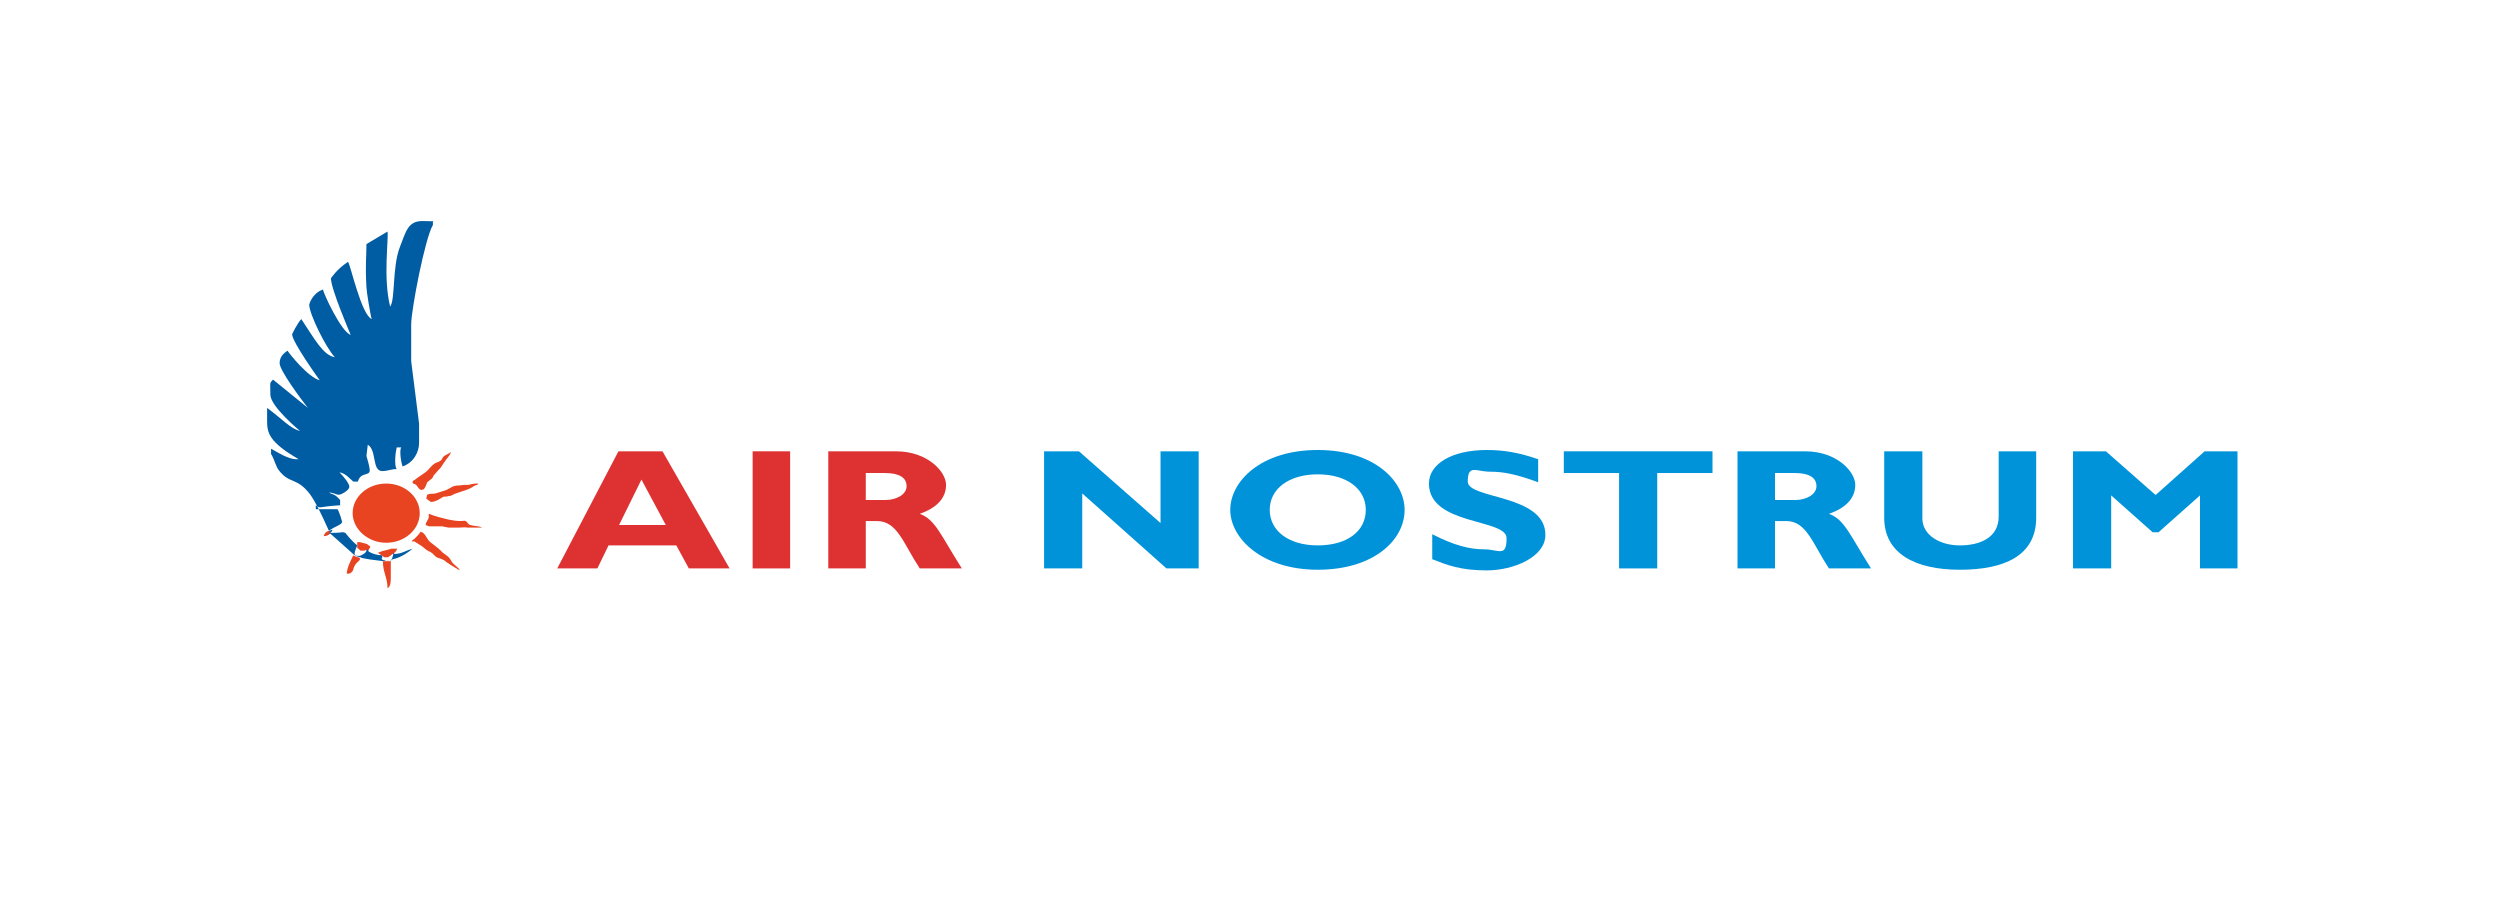 <?xml version="1.0" encoding="UTF-8"?>
<svg xmlns="http://www.w3.org/2000/svg" id="Capa_1" data-name="Capa 1" version="1.1" viewBox="0 0 380 140">
  <defs>
    <style>
      .cls-1, .cls-2 {
        fill: #0093d9;
      }

      .cls-1, .cls-2, .cls-3, .cls-4, .cls-5, .cls-6, .cls-7 {
        stroke-width: 0px;
      }

      .cls-2, .cls-3, .cls-6, .cls-7 {
        fill-rule: evenodd;
      }

      .cls-3 {
        fill: #005ca3;
      }

      .cls-4, .cls-7 {
        fill: #de3232;
      }

      .cls-5, .cls-6 {
        fill: #e84422;
      }
    </style>
  </defs>
  <path class="cls-7" d="M101.2,79.8h-7.1l3.4-6.9,3.7,6.9ZM100.7,68.6h-6.7l-9.3,17.8h6.1l1.7-3.5h10.3l1.9,3.5h6.2l-10.2-17.8Z"></path>
  <path class="cls-4" d="M120.1,68.6h-5.7v17.8h5.7v-17.8Z"></path>
  <path class="cls-7" d="M131.6,71.9h2.9c2.2,0,3.3.7,3.3,2s-1.6,2.1-3.2,2.1h-3v-4.1ZM125.9,68.6v17.8h5.7v-7.2h1.7c3.1,0,4,3.4,6.5,7.2h6.4c-3.3-5.2-4-7.4-6.4-8.3,2.6-.9,4-2.4,4-4.4s-2.8-5.1-7.6-5.1h-10.3Z"></path>
  <path class="cls-1" d="M182.2,68.6h-5.8v10.9l-12.4-10.9h-5.3v17.8h5.8v-11.4l12.8,11.4h4.9v-17.8Z"></path>
  <path class="cls-2" d="M207.6,77.5c0,3.3-2.9,5.4-7.3,5.4s-7.3-2.2-7.3-5.4,2.9-5.4,7.3-5.4c4.4,0,7.3,2.2,7.3,5.4ZM213.5,77.5c0-4.3-4.5-9.1-13.2-9.1s-13.3,4.8-13.3,9.1,4.8,9.1,13.3,9.1,13.2-4.5,13.2-9.1Z"></path>
  <path class="cls-1" d="M233.8,69.8c-2.9-1-5.2-1.4-7.8-1.4-5.3,0-8.8,2.1-8.8,5.1,0,6.4,11.8,5.3,11.8,8.3s-1.2,1.7-3.4,1.7-4.6-.6-7.9-2.3v3.8c2.3.9,4.3,1.7,8.3,1.7s8.9-2,8.9-5.4c0-6.2-11.8-5.4-11.8-8.1s1.3-1.5,3.4-1.5,4,.4,7.3,1.6v-3.6"></path>
  <path class="cls-1" d="M260.2,68.6h-22.5v3.3h8.4v14.5h5.8v-14.5h8.4v-3.3Z"></path>
  <path class="cls-2" d="M269.9,71.9h2.9c2.2,0,3.3.7,3.3,2s-1.6,2.1-3.2,2.1h-3.1v-4.1h0ZM264.1,68.6v17.8h5.7v-7.2h1.7c3.1,0,4,3.4,6.5,7.2h6.4c-3.3-5.2-4-7.4-6.4-8.3,2.6-.9,4-2.4,4-4.4s-2.8-5.1-7.6-5.1h-10.3Z"></path>
  <path class="cls-1" d="M303.8,68.6v9.9c0,3.2-2.8,4.4-5.9,4.4s-5.7-1.6-5.7-4.1v-10.2h-5.8v10.1c0,5.5,4.8,7.9,11.5,7.9s11.6-2.1,11.6-7.9v-10.1h-5.7Z"></path>
  <path class="cls-1" d="M327.6,75.2l-7.5-6.6h-5v17.8h5.8v-11.1l6.3,5.6h.9l6.3-5.6v11.1h5.7v-17.8h-5l-7.4,6.6Z"></path>
  <path class="cls-3" d="M55.7,83.7c0,.3-.8.8-1.1.8s-.7,0-.7-.3c0-.5.3-1,.4-1.3,0-.1.4.3.7.4.4.2.7.2.7.3ZM58,84.8c0,.4.5.4.9.4s.6,0,.7-.3l.2-.7h-1.7c0,.4,0,.4,0,.6ZM50.5,80.7l-.3.3c1.5,0,1.6-.1,1.8-.1s.2,0,.5.1c0,0,.8,1.1,1.8,1.9h.4c.3.1,1,.2,1.3.5v.4c.6.4,1.4.6,2,.6,0,0,0-.2,1.9-.8,0,.2,0,.4,0,.6,1.2,0,1.7-.5,2.8-.8-1.6,1.4-3,1.6-3,1.6-.5.4-.3,0-1.4.3-3.6-.4-3.5-.6-3.5-.6-.3,0-.9-.3-.9-.3l-3.7-3.3c-.6.3-.5-.1-.2-.3h0c0-.1.5-.3.5-.3Z"></path>
  <path class="cls-5" d="M54.3,82.8v.5c.1,0,.5.4.5.4h.5c0,0,.8-.2.8-.2l.2-.4-.5-.4-1.1-.3h-.4v.4Z"></path>
  <path class="cls-5" d="M57.4,84l1,.7h.6c0,0,1.1-.8,1.1-.8l.3-.5h-.9s-1.5.4-1.5.4l-.5.2Z"></path>
  <path class="cls-3" d="M50,80.7c-1.2-2.7-2.1-4.5-2.9-5.6-2-2.6-3.1-1.5-4.7-3.6-.5-.6-.6-1.5-1.2-2.5v-.8c1.9,1.1,3,1.7,4.2,1.6-4.5-2.6-4.8-4-4.8-5.8v-2c2.3,1.7,3.6,3.2,5,3.5,0,0-4.5-3.7-4.5-5.5s-.2-1.7.4-2.3l5.3,4.3c-1.1-1.4-4.3-5.7-4.3-6.8s.8-1.6,1.2-1.9c.3.5,3.2,4.1,4.9,4.5,0,0-4.2-5.8-4.2-7,0,0,.8-1.7,1.4-2.3,2,3,3.3,5.5,5.1,5.8-1.4-1.5-3.9-6.6-3.9-8,0,0,.4-1.7,2.1-2.3,0,.5,2.8,6.5,4.2,6.9-.2-.5-3-7-3-8.6,0,0,.9-1.4,2.6-2.5.4.5,2,8,3.6,8.7-.2-.6-.8-4.3-.8-4.8-.2-3.7,0-4.4,0-6.6l3.2-1.9c.2,1-.7,7,.4,11.4.8-1,.3-6.1,1.5-9.1.9-2.3,1.2-3.9,3.4-3.9s.4.1,1.6,0v.6c-1.2,2-3.3,12.9-3.3,15.1v5.6l1.2,9.5v2.9c0,1.4-.8,3-2.5,3.6-.3-.8-.5-2.6-.2-2.9h-.7c-.2.8-.4,2.8,0,3.3-.9,0-1.3.3-2.2.3-1.6,0-.8-3.2-2.2-4l-.2,1.7c.1.3.5,1.7.5,2.2,0,.9-1.4.2-1.8,1.7h-.7c-.5-.4-1.2-1.3-2.1-1.4.7.7,1.5,1.7,1.5,2.2s-1.2,1.2-1.6,1.2-1-.4-1.5-.3c1.2.4,1.2.6,1.7,1.1v.8c-3.5.2-2.9.6-3.7,0v.6h3.3c.3.4.7,1.9.7,1.9,0,.5-1.2.7-2,1.4h-.4"></path>
  <path class="cls-5" d="M53.6,78c0-2.5,2.3-4.5,5.1-4.5s5.1,2,5.1,4.5-2.3,4.5-5.1,4.5c-2.8,0-5.1-2.1-5.1-4.5Z"></path>
  <path class="cls-5" d="M64.1,74.4h.3c.3-.4.4-.7.5-1,0-.2.3-.2.4-.4.1-.1.3-.2.4-.3l.2-.4c.1-.1.5-.6.6-.7.4-.4.5-.5.8-1,.5-.8.9-1.1,1.3-1.9-.4.2-.5.3-.9.5-.4.2-.4.4-.6.7-.2.2-.4.3-.7.4-.5.1-1.2,1-1.5,1.3-.6.5-1.2.8-1.8,1.3-.2.1-.4.2-.4.4s.3.3.4.3c.4.2.5.9,1.1.9Z"></path>
  <path class="cls-5" d="M64.9,75.3c0,.2-.1.3-.1.5l.7.5c.7,0,1.4-.5,1.9-.8.2,0,.5,0,.8-.1.5,0,.7-.3,1.1-.4.8-.3,2.1-.6,2.7-1.1.3-.2.6-.1.7-.4h-.3c-.4,0-.8.1-1.2.2h-.5c-.4,0-.7.1-1.1.1-.8,0-1.1.4-1.8.7-.7.2-.9.3-1.6.5-.5.1-1,0-1.2.2h-.1Z"></path>
  <path class="cls-5" d="M65.2,78.4c0,.6-.5.9-.5,1.4l.5.2h.6c0,0,1.4,0,1.4,0l1,.2h1.5c.5,0,.9-.1,1.4,0h1.6c0,0,.6,0,.6,0-.6-.3-1.2-.2-1.8-.4-.4-.1-.4-.4-.7-.6-.2-.1-.4,0-.7,0-.7,0-1.3-.1-1.8-.2-1.3-.3-2.1-.5-3.1-.9-.1.2,0,.4,0,.6Z"></path>
  <path class="cls-6" d="M63.9,80.9c-.3.4-.5.6-.9,1-.1.1-.4.2-.4.4h.4c.4.3.8.5,1.1.7.5.4.8.7,1.3.9.6.3.6.7,1.2.9.4.1,1.1.4,1.2.6.6.4,1.2.8,1.9,1.2h.2l-.3-.3c-.5-.5-.8-.6-1.1-1.2-.4-.7-1-.8-1.5-1.4-.5-.5-1-.8-1.6-1.3-.6-.5-.7-1.4-1.5-1.6h0c0,.1,0,0,0,0Z"></path>
  <path class="cls-5" d="M50.1,80.7c-.5,0-.8.4-.9.8.4,0,.9-.2.9-.4v-.4Z"></path>
  <path class="cls-5" d="M53.7,84.4c-.4.9-.9,1.7-1,2.8.4,0,.5,0,.7-.2.3-.2.3-.5.4-.8.2-.5.6-.8.9-1.1v-.3c0,0-.9-.3-.9-.3Z"></path>
  <path class="cls-5" d="M58.2,85.3c0,1.7.7,2.5.7,4.1.5-.2.5-1.1.5-1.6v-2.5h-1.1Z"></path>
</svg>
